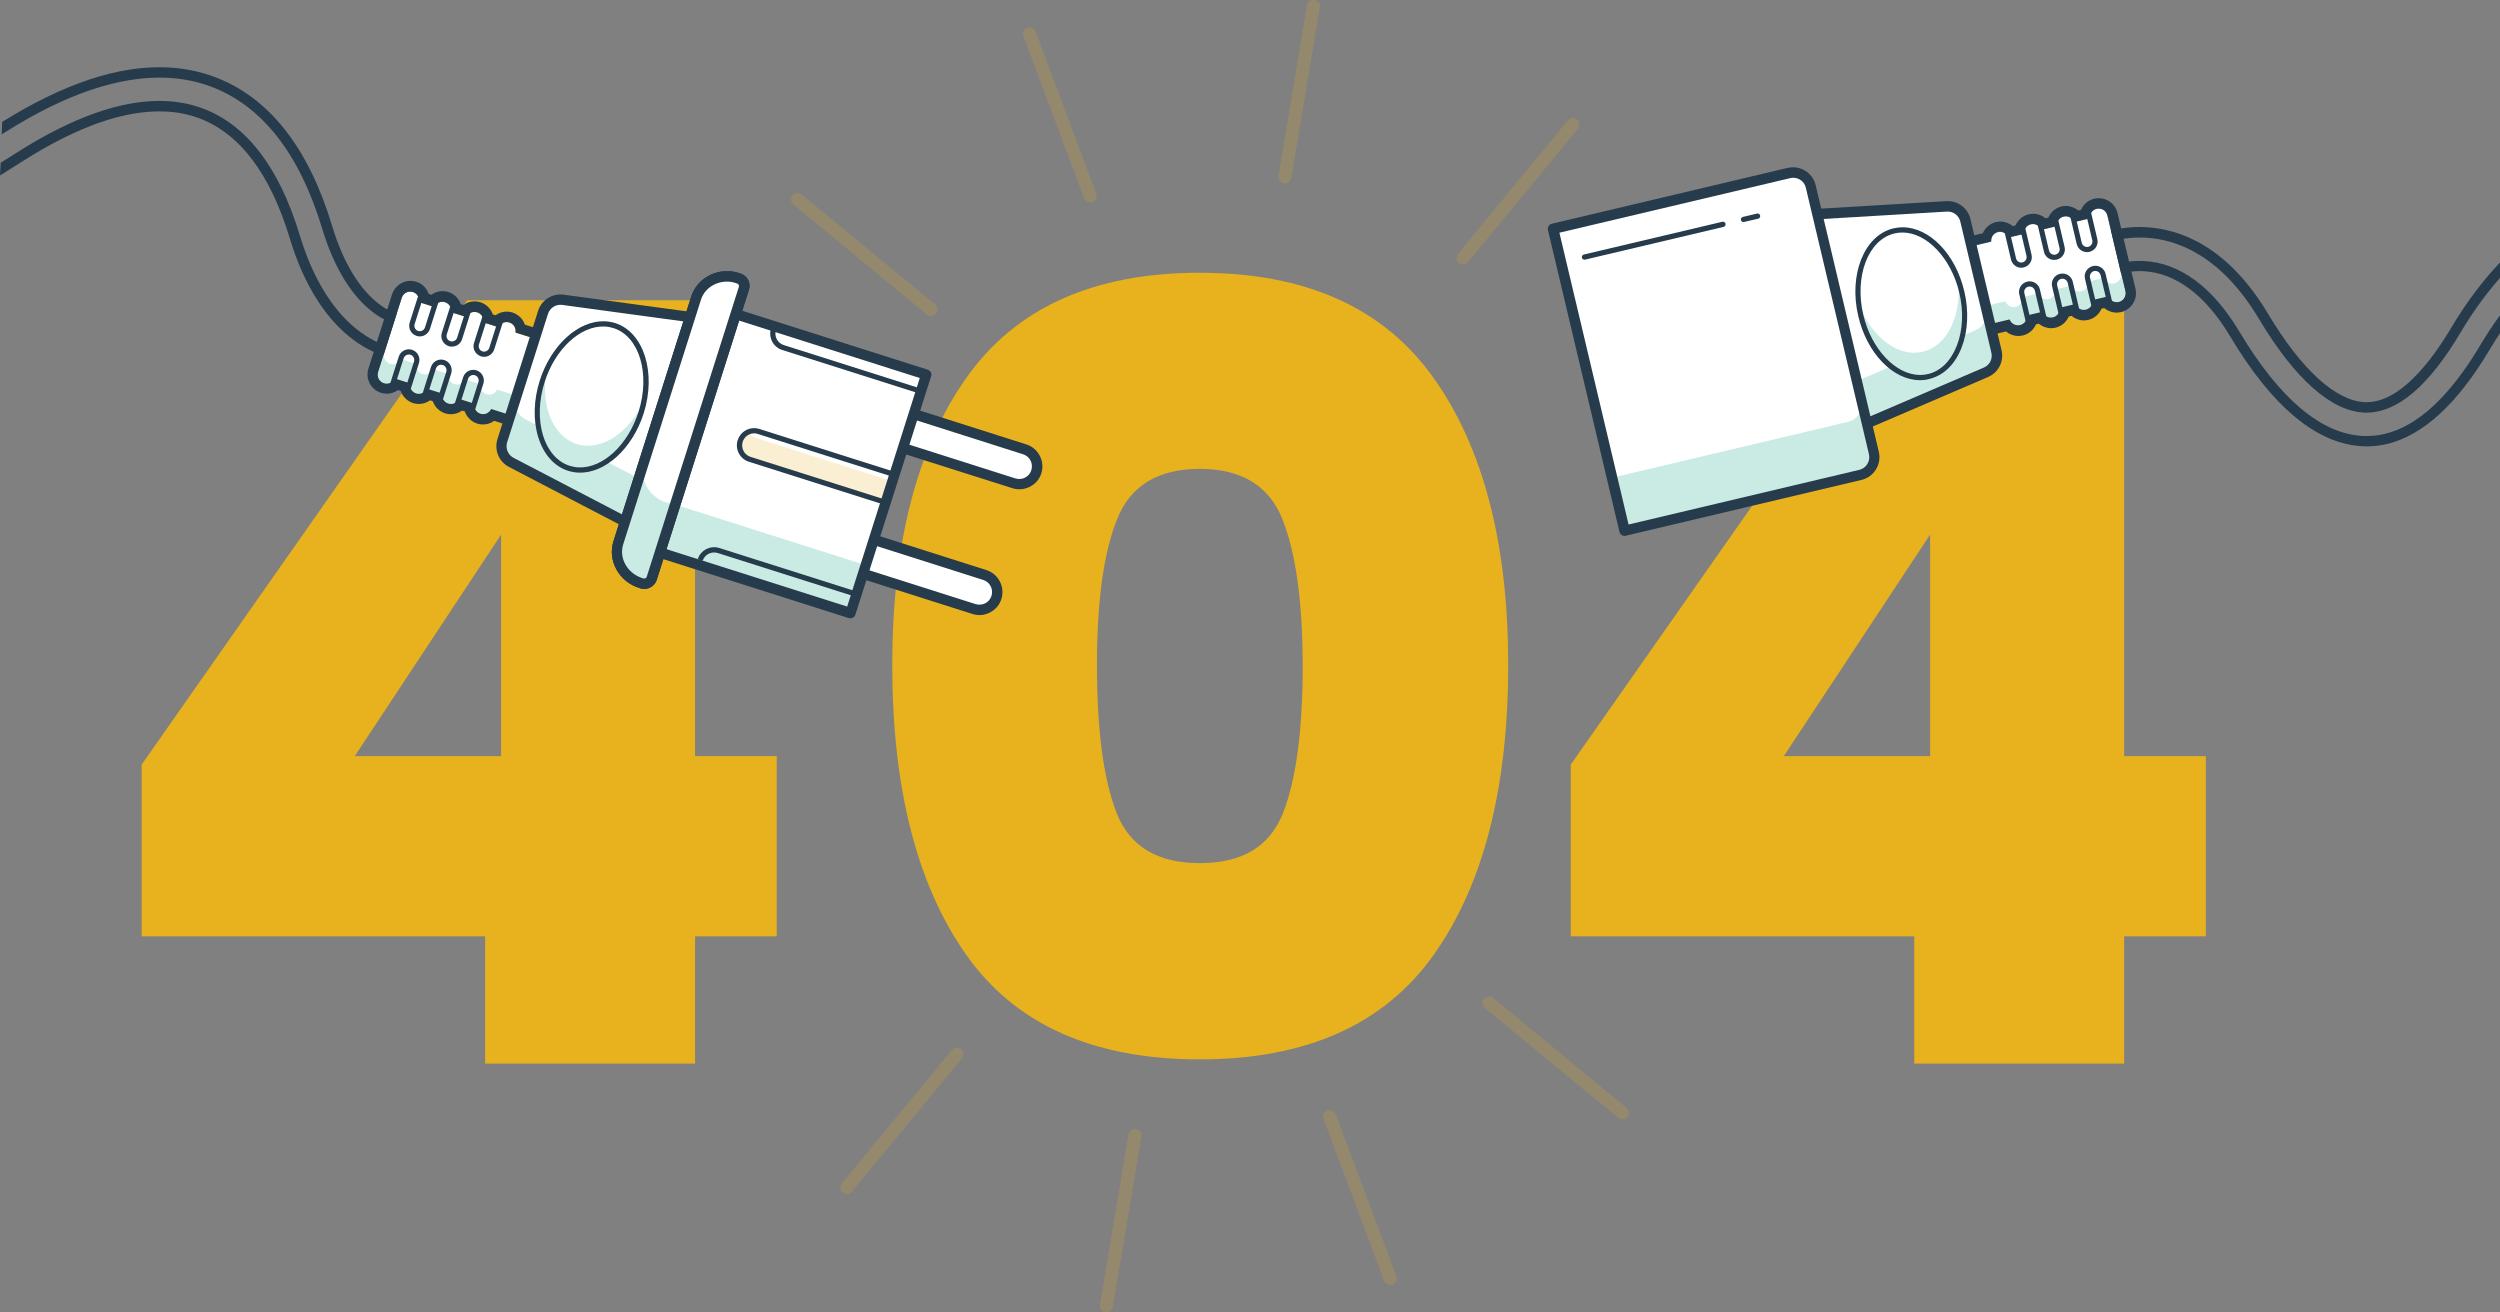 <?xml version="1.0" encoding="utf-8"?>
<!-- Generator: $$$/GeneralStr/196=Adobe Illustrator 27.6.0, SVG Export Plug-In . SVG Version: 6.00 Build 0)  -->
<svg version="1.1" id="ò_x2021__xF8FF__x5F_1" xmlns="http://www.w3.org/2000/svg" xmlns:xlink="http://www.w3.org/1999/xlink"
	 x="0px" y="0px" viewBox="0 0 2534.3 1330.3" style="enable-background:new 0 0 2534.3 1330.3;" xml:space="preserve">
<rect x="0" y="0" width="2534.3" height="1330.3" fill="#808080" stroke="none"/>
<style type="text/css">
	.st0{fill:#E7B21E;}
	.st1{fill:#263B4C;}
	.st2{fill:#FFFFFF;}
	.st3{fill:#CAEAE4;}
	.st4{opacity:0.2;fill:#E7B21E;}
</style>
<g>
	<g>
		<path class="st0" d="M143.6,949.2V775.1l329.9-470.7h231.1v462.1h82.8v182.7h-82.8v129H491.8v-129H143.6z M508,541.9L359.6,766.5
			H508V541.9z"/>
		<path class="st0" d="M979.7,382.9c50.1-70.9,129-106.4,236.4-106.4c107.5,0,186.5,35.5,237,106.4c50.5,70.9,75.8,168,75.8,291.2
			c0,124.7-25.1,222.5-75.2,293.4c-50.2,70.9-129.3,106.4-237.5,106.4c-108.2,0-187.2-35.5-237-106.4
			c-49.8-70.9-74.7-168.7-74.7-293.4C904.5,550.9,929.6,453.8,979.7,382.9z M1300,526.3c-13.6-34-41.6-51-83.8-51
			c-42.3,0-70.2,17-83.8,51c-13.6,34-20.4,83.3-20.4,147.8c0,65.9,6.6,115.9,19.9,149.9c13.2,34,41.4,51,84.4,51
			c43,0,71.1-17,84.4-51c13.3-34,19.9-84,19.9-149.9C1320.4,609.6,1313.6,560.4,1300,526.3z"/>
		<path class="st0" d="M1592.3,949.2V775.1l329.9-470.7h231.1v462.1h82.8v182.7h-82.8v129h-212.8v-129H1592.3z M1956.6,541.9
			l-148.3,224.6h148.3V541.9z"/>
	</g>
	<g>
		<path class="st1" d="M2534.3,319.6c-6.9,9.4-13.5,19.4-19.8,30c-30.9,52-63.5,82.4-97.2,90.3c-6,1.4-12,2.1-18.1,2.1
			c-0.9,0-1.9,0-2.8,0c-42.8-1.5-85.4-37.3-126.6-106.3c-26.7-44.6-60-69.2-96.3-71.1c-1.5-0.1-3-0.1-4.4-0.1
			c-2.8,0-5.7,0.1-8.5,0.4c-2.4,0.2-4.8,0.6-7.1,1l-5.5-23.1c3.4-0.6,6.9-1.1,10.3-1.5c3.6-0.3,7.2-0.5,10.7-0.5
			c1.9,0,3.8,0,5.7,0.1c31.1,1.6,76.4,17.2,115.4,82.6c36.3,60.8,73.4,93.6,107.1,94.8c0.6,0,1.2,0,1.9,0c31.2,0,63.1-27.2,95-80.9
			c12.4-20.8,25.8-39.4,40.2-55.7v-15.6c-17.8,18.7-34.3,40.8-49.3,65.9c-20.6,34.7-52.1,75.7-85.9,75.7c-0.5,0-1,0-1.5,0
			c-29.6-1.1-64.6-32.9-98.5-89.7c-41.4-69.3-90.3-86-123.9-87.7c-2.1-0.1-4.1-0.2-6.2-0.2c-3.9,0-7.9,0.2-11.8,0.6
			c-8.2,0.8-15.6,2.3-22,4.1l10.3,43.6c4.5-1.4,9.9-2.6,16-3.2c2.5-0.2,5-0.4,7.5-0.4c1.3,0,2.6,0,3.9,0.1
			c32.7,1.7,63.1,24.5,87.8,66c43.2,72.3,88.7,109.8,135.3,111.5c1.1,0,2.1,0.1,3.2,0.1c6.9,0,13.7-0.8,20.5-2.4
			c36.5-8.7,71.3-40.6,103.8-95.2c3.5-5.9,7.1-11.6,10.8-17.1V319.6z"/>
		<g>
			<g>
				<path class="st2" d="M2013.2,329.9l24.1-5.7c1.6,4.2,6.1,6.7,10.5,5.6c4.5-1.1,7.4-5.3,6.9-9.7l15.9-3.8c1.6,4.2,6,6.7,10.5,5.6
					c4.5-1.1,7.4-5.3,6.9-9.7l15.9-3.8c1.6,4.2,6,6.7,10.5,5.6c4.5-1.1,7.4-5.3,6.9-9.7l15.9-3.8c1.6,4.2,6.1,6.7,10.5,5.6
					c4.9-1.2,7.9-6,6.7-10.9l-18.2-76.8c-1.2-4.9-6-7.9-10.9-6.7c-4.5,1.1-7.3,5.3-6.9,9.7l-15.9,3.8c-1.6-4.2-6.1-6.7-10.5-5.6
					c-4.5,1.1-7.4,5.3-6.9,9.7l-15.9,3.8c-1.6-4.2-6-6.7-10.5-5.6c-4.5,1.1-7.4,5.3-6.9,9.7l-15.9,3.8c-1.6-4.2-6.1-6.7-10.5-5.6
					c-4.5,1.1-7.4,5.3-6.9,9.7l-24.1,5.7L2013.2,329.9z"/>
			</g>
		</g>
		<g>
			<g>
				<path class="st3" d="M2143.3,287.3c-4.5,1.1-8.9-1.4-10.5-5.6l-15.9,3.8c0.5,4.5-2.4,8.7-6.9,9.7c-4.5,1.1-8.9-1.4-10.5-5.6
					l-15.9,3.8c0.5,4.5-2.4,8.7-6.9,9.7c-4.5,1.1-8.9-1.4-10.5-5.6l-15.9,3.8c0.5,4.5-2.4,8.7-6.9,9.7c-4.5,1.1-8.9-1.4-10.5-5.6
					l-24.1,5.7l4.5,18.9l24.1-5.7c1.6,4.2,6.1,6.7,10.5,5.6c4.5-1.1,7.4-5.3,6.9-9.7l15.9-3.8c1.6,4.2,6,6.7,10.5,5.6
					c4.5-1.1,7.4-5.3,6.9-9.7l15.9-3.8c1.6,4.2,6,6.7,10.5,5.6c4.5-1.1,7.4-5.3,6.9-9.7l15.9-3.8c1.6,4.2,6.1,6.7,10.5,5.6
					c4.9-1.2,7.9-6,6.7-10.9l-4.5-18.9C2151.2,281.2,2148.2,286.1,2143.3,287.3z"/>
			</g>
		</g>
		<path class="st1" d="M2164.8,292.8l-18.2-76.8c-2.1-8.9-10-15.1-19.1-15.1l0,0c-1.5,0-3,0.2-4.5,0.5c-6.2,1.5-11,5.8-13.4,11.3
			l-2.8,0.7c-3.5-2.9-7.9-4.6-12.5-4.6c-1.5,0-3,0.2-4.5,0.5c-6.2,1.5-11,5.8-13.4,11.3l-2.8,0.7c-3.5-2.9-7.9-4.6-12.5-4.6
			c-1.5,0-3,0.2-4.5,0.5c-6.2,1.5-11,5.8-13.4,11.3l-2.8,0.7c-3.5-2.9-7.9-4.6-12.5-4.6c-1.5,0-3,0.2-4.5,0.5
			c-6.2,1.5-11,5.8-13.4,11.3l-17.6,4.2c-2.7,0.6-5.1,2.3-6.5,4.7c-1.5,2.4-1.9,5.2-1.3,8l18.7,79.1c0.6,2.7,2.3,5.1,4.7,6.5
			c1.7,1,3.6,1.6,5.5,1.6c0.8,0,1.6-0.1,2.4-0.3l17.6-4.2c3.5,2.9,7.9,4.6,12.5,4.6c1.5,0,3-0.2,4.5-0.5c6.2-1.5,11-5.8,13.4-11.3
			l2.8-0.7c3.5,2.9,7.9,4.6,12.5,4.6c1.5,0,3-0.2,4.5-0.5c6.2-1.5,11-5.8,13.4-11.3l2.8-0.7c3.5,2.9,7.9,4.6,12.5,4.6
			c1.5,0,3-0.2,4.5-0.5c6.2-1.5,11-5.8,13.4-11.3l2.8-0.7c3.5,2.9,7.9,4.6,12.5,4.6c1.5,0,3-0.2,4.5-0.5c5.1-1.2,9.4-4.3,12.2-8.8
			C2165.1,303.1,2166,297.9,2164.8,292.8z M2147.8,306.1c-0.7,0.2-1.4,0.2-2.1,0.2c-3.7,0-7.1-2.3-8.5-5.9l-15.9,3.8
			c0.5,4.5-2.4,8.7-6.9,9.7c-0.7,0.2-1.4,0.2-2.1,0.2c-3.7,0-7.1-2.3-8.5-5.9l-15.9,3.8c0.4,4.5-2.4,8.7-6.9,9.7
			c-0.7,0.2-1.4,0.2-2.1,0.2c-3.7,0-7.1-2.3-8.4-5.9l-15.9,3.8c0.5,4.5-2.4,8.7-6.9,9.7c-0.7,0.2-1.4,0.2-2.1,0.2
			c-3.7,0-7.1-2.3-8.4-5.9l-24.1,5.7l-18.7-79.1l24.1-5.7c-0.4-4.5,2.4-8.7,6.9-9.7c0.7-0.2,1.4-0.2,2.1-0.2c3.7,0,7.1,2.3,8.5,5.9
			l15.9-3.8c-0.4-4.5,2.4-8.7,6.9-9.7c0.7-0.2,1.4-0.2,2.1-0.2c3.7,0,7.1,2.3,8.4,5.9l15.9-3.8c-0.5-4.5,2.4-8.7,6.9-9.7
			c0.7-0.2,1.4-0.2,2.1-0.2c3.7,0,7.1,2.3,8.5,5.9l15.9-3.8c-0.4-4.5,2.4-8.7,6.9-9.7c0.7-0.2,1.4-0.2,2.1-0.2c4.1,0,7.8,2.8,8.8,7
			l18.2,76.8C2155.7,300.1,2152.7,305,2147.8,306.1z"/>
		<path class="st1" d="M2115.7,255.6c-4.9,0-9.3-3.3-10.5-8.3l-7.5-31.8l5.1-1.2l7.5,31.8c0.7,2.9,3.6,4.8,6.6,4.1
			c1.4-0.3,2.6-1.2,3.4-2.5c0.8-1.2,1-2.7,0.7-4.1l-7.5-31.8l5.1-1.2l7.5,31.8c0.7,2.8,0.2,5.7-1.3,8.1c-1.5,2.4-3.9,4.1-6.7,4.8
			C2117.4,255.5,2116.5,255.6,2115.7,255.6z"/>
		<path class="st1" d="M2082.4,263.5c-4.9,0-9.3-3.3-10.4-8.3l-7.5-31.8l5.1-1.2l7.5,31.8c0.7,2.9,3.7,4.8,6.6,4.1
			c1.4-0.3,2.6-1.2,3.4-2.5c0.8-1.2,1-2.7,0.7-4.1l-7.5-31.8l5.1-1.2l7.5,31.8c0.7,2.8,0.2,5.7-1.3,8.1c-1.5,2.4-3.9,4.1-6.7,4.8
			C2084,263.4,2083.2,263.5,2082.4,263.5z"/>
		<path class="st1" d="M2049,271.4c-2,0-3.9-0.5-5.6-1.6c-2.4-1.5-4.1-3.9-4.8-6.7l-7.5-31.8l5.1-1.2l7.5,31.8
			c0.3,1.4,1.2,2.6,2.4,3.4c1.2,0.8,2.7,1,4.1,0.7c1.4-0.3,2.6-1.2,3.4-2.5c0.8-1.2,1-2.7,0.7-4.1l-7.5-31.8l5.1-1.2l7.5,31.8
			c0.7,2.8,0.2,5.7-1.3,8.1c-1.5,2.4-3.9,4.1-6.7,4.8C2050.7,271.3,2049.9,271.4,2049,271.4z"/>
		<path class="st1" d="M2054.5,330.2l-7.5-31.8c-0.7-2.8-0.2-5.7,1.3-8.1c1.5-2.4,3.9-4.1,6.7-4.8c5.8-1.4,11.6,2.2,12.9,8l7.5,31.8
			l-5.1,1.2l-7.5-31.8c-0.7-2.9-3.7-4.8-6.6-4.1c-1.4,0.3-2.6,1.2-3.4,2.4c-0.8,1.2-1,2.7-0.7,4.1l7.5,31.8L2054.5,330.2z"/>
		<path class="st1" d="M2087.8,322.3l-7.5-31.8c-0.7-2.8-0.2-5.7,1.3-8.1c1.5-2.4,3.9-4.2,6.7-4.8c5.8-1.4,11.6,2.2,12.9,8l7.5,31.8
			l-5.1,1.2l-7.5-31.8c-0.7-2.9-3.6-4.8-6.6-4.1c-1.4,0.3-2.6,1.2-3.4,2.5c-0.8,1.2-1,2.7-0.7,4.1l7.5,31.8L2087.8,322.3z"/>
		<path class="st1" d="M2121.1,314.4l-7.5-31.8c-0.7-2.8-0.2-5.7,1.3-8.1c1.5-2.4,3.9-4.1,6.7-4.8c5.8-1.4,11.6,2.2,12.9,8l7.5,31.8
			l-5.1,1.2l-7.5-31.8c-0.7-2.9-3.6-4.8-6.6-4.1c-1.4,0.3-2.6,1.2-3.4,2.5c-0.8,1.2-1,2.7-0.7,4.1l7.5,31.8L2121.1,314.4z"/>
		<path class="st2" d="M1891.4,429.7l121.8-52.3c8.2-3.5,12.7-12.5,10.7-21.2l-31.5-132.9c-2.1-8.7-10.1-14.7-19-14.1l-132.3,7.9
			L1891.4,429.7z"/>
		<path class="st3" d="M2003,334.5l-121.8,52.3l10.1,42.9l121.8-52.3c8.2-3.5,12.7-12.5,10.7-21.2l-10.2-42.9
			C2015.7,322.1,2011.2,331,2003,334.5z"/>
		<path class="st1" d="M1891.4,435c-0.8,0-1.6-0.2-2.4-0.6c-1.4-0.7-2.4-2-2.8-3.5l-50.3-212.6c-0.4-1.5,0-3.1,0.9-4.4
			c0.9-1.2,2.4-2,3.9-2.1l132.3-7.9c11.6-0.7,21.8,7,24.5,18.2l31.5,132.9c2.7,11.2-3.1,22.7-13.7,27.2l-121.8,52.3
			C1892.8,434.8,1892.1,435,1891.4,435z M1847.6,222l47.5,200.4l116-49.8c5.9-2.5,9.1-8.9,7.6-15.1l-31.5-132.9
			c-1.5-6.2-7.1-10.5-13.6-10.1L1847.6,222z"/>
		<path class="st2" d="M1813.5,175.4l-239,56.6l72.5,306l239-56.6c9.9-2.3,16-12.3,13.7-22.2l-64-270.2
			C1833.3,179.2,1823.4,173,1813.5,175.4z"/>
		<path class="st3" d="M1873.2,427.7l-239,56.6l12.7,53.7l239-56.6c9.9-2.3,16-12.3,13.7-22.2l-12.7-53.7
			C1889.2,415.4,1883.1,425.4,1873.2,427.7z"/>
		<path class="st1" d="M1646.9,543.3c-1,0-1.9-0.3-2.8-0.8c-1.2-0.7-2-1.9-2.4-3.3l-72.5-306c-0.3-1.4-0.1-2.8,0.6-4
			c0.7-1.2,1.9-2,3.3-2.4l239-56.6c1.8-0.4,3.6-0.6,5.5-0.6c11,0,20.5,7.5,23,18.2l64,270.2c3,12.7-4.9,25.5-17.6,28.5l-239,56.6
			C1647.7,543.3,1647.3,543.3,1646.9,543.3z M1580.8,235.9l70.1,295.8l233.9-55.4c7.1-1.7,11.4-8.8,9.8-15.8l-64-270.2
			c-1.4-6-6.7-10.1-12.8-10.1c-1,0-2,0.1-3.1,0.4L1580.8,235.9z"/>
		<path class="st3" d="M1949,356.6c-25.3,6-52.6-15.5-64.9-49.3c0.5,4.2,1.2,8.5,2.2,12.8c9.7,40.8,40.4,68.4,68.7,61.7
			c28.3-6.7,43.4-45.2,33.7-86c-1-4.3-2.3-8.4-3.7-12.4C1989,319.2,1974.3,350.7,1949,356.6z"/>
		<path class="st1" d="M1946.4,385.4c-27.4,0-53.8-27.2-62.6-64.8c-10-42.1,6-82.1,35.6-89.1c3-0.7,6.1-1.1,9.2-1.1
			c27.4,0,53.8,27.2,62.6,64.7c4.8,20.2,3.8,40.6-2.7,57.3c-6.7,17.1-18.4,28.4-32.9,31.8C1952.6,385.1,1949.5,385.4,1946.4,385.4z
			 M1928.6,235.7c-2.7,0-5.4,0.3-8,0.9c-26.8,6.3-41,43.5-31.7,82.8c8.2,34.6,32.9,60.7,57.5,60.7c2.7,0,5.4-0.3,8-0.9
			c12.8-3,23.2-13.2,29.2-28.6c6.2-15.7,7.1-35,2.5-54.2C1977.9,261.8,1953.2,235.7,1928.6,235.7z"/>
		<path class="st1" d="M1606.2,263.2c-1.2,0-2.3-0.8-2.6-2c-0.3-1.4,0.5-2.8,2-3.2l140.4-33.2c1.4-0.3,2.8,0.5,3.2,2
			c0.3,1.4-0.5,2.8-2,3.2l-140.4,33.2C1606.6,263.2,1606.4,263.2,1606.2,263.2z"/>
		<path class="st1" d="M1767.4,225.1c-1.2,0-2.3-0.8-2.6-2c-0.3-1.4,0.5-2.8,2-3.2l14.3-3.4c1.4-0.3,2.8,0.5,3.2,2
			c0.3,1.4-0.5,2.8-2,3.2L1768,225C1767.8,225,1767.6,225.1,1767.4,225.1z"/>
	</g>
	<g>
		<path class="st4" d="M1121.2,1330.3c-0.2,0-0.4,0-0.7-0.1c-3.6-0.6-6-4-5.4-7.6l28.9-172.7c0.6-3.6,4-6.1,7.6-5.4
			c3.6,0.6,6,4,5.4,7.6l-28.9,172.7C1127.6,1328.2,1124.5,1330.5,1121.2,1330.3z"/>
		<path class="st4" d="M1408.9,1302.5c-2.5-0.2-4.8-1.8-5.8-4.3l-61.4-164c-1.3-3.4,0.5-7.2,3.9-8.5c3.4-1.3,7.2,0.5,8.5,3.9
			l61.4,164c1.3,3.4-0.5,7.2-3.9,8.5C1410.7,1302.5,1409.8,1302.6,1408.9,1302.5z"/>
		<path class="st4" d="M1644.1,1134.6c-1.3-0.1-2.7-0.6-3.8-1.5l-135.1-111.3c-2.8-2.3-3.2-6.5-0.9-9.3c2.3-2.8,6.5-3.2,9.3-0.9
			l135.1,111.3c2.8,2.3,3.2,6.5,0.9,9.3C1648.3,1134,1646.2,1134.8,1644.1,1134.6z"/>
		<path class="st4" d="M858.1,1210.5c-1.3-0.1-2.7-0.6-3.8-1.5c-2.8-2.3-3.2-6.5-0.9-9.3l111.3-135.1c2.3-2.8,6.5-3.2,9.3-0.9
			c2.8,2.3,3.2,6.5,0.9,9.3l-111.3,135.1C862.3,1209.8,860.2,1210.6,858.1,1210.5z"/>
		<path class="st4" d="M1302.2,185.9c-0.2,0-0.4,0-0.7-0.1c-3.6-0.6-6-4-5.4-7.6l28.8-172.7c0.6-3.6,4-6.1,7.6-5.4
			c3.6,0.6,6,4,5.4,7.6l-28.9,172.7C1308.6,183.8,1305.5,186.1,1302.2,185.9z"/>
		<path class="st4" d="M1104.7,205c-2.5-0.2-4.8-1.8-5.8-4.3l-61.4-164c-1.3-3.4,0.5-7.2,3.9-8.5c3.4-1.3,7.2,0.5,8.5,3.9l61.3,164
			c1.3,3.4-0.5,7.2-3.9,8.5C1106.5,204.9,1105.6,205,1104.7,205z"/>
		<path class="st4" d="M943.2,320.2c-1.3-0.1-2.7-0.6-3.8-1.5L804.3,207.4c-2.8-2.3-3.2-6.5-0.9-9.3c2.3-2.8,6.5-3.2,9.3-0.9
			l135.1,111.3c2.8,2.3,3.2,6.5,0.9,9.3C947.3,319.6,945.2,320.4,943.2,320.2z"/>
		<path class="st4" d="M1482.7,268.1c-1.3-0.1-2.7-0.6-3.8-1.5c-2.8-2.3-3.2-6.5-0.9-9.3l111.3-135.1c2.3-2.8,6.5-3.2,9.3-0.9
			c2.8,2.3,3.2,6.5,0.9,9.3l-111.3,135.1C1486.9,267.5,1484.8,268.3,1482.7,268.1z"/>
	</g>
	<g>
		<path class="st1" d="M385.6,309.2c-20.8-15.1-37.7-42.9-49-80.4c-24-79.6-64.2-130.5-119.6-151c-15.2-5.6-31.4-8.8-48.3-9.5
			c-48.8-2-104.5,16.6-166.5,55.3l-0.5,12.7c1.1-0.7,2.2-1.4,3.3-2.1c61-38.7,116-57.3,163.3-55.4c15.8,0.6,31,3.6,45.1,8.8
			c52.1,19.4,90.2,67.9,113.2,144.2c12,39.7,30.3,69.4,52.9,85.8c4.4,3.2,8.6,5.6,12.3,7.4l-7.2,22.8c-6.4-2.8-12.8-6.5-19-11
			c-26.9-19.5-48.2-53.5-61.7-98.2c-20.8-68.8-53.9-112.2-98.7-128.8c-11.8-4.4-24.6-6.8-38-7.4c-42.2-1.7-92.5,15.7-149.4,51.8
			c-5.8,3.7-11.5,7.3-17.1,10.8L0,177.9c7.5-4.7,15.3-9.6,23.3-14.7c55.2-35,103.3-51.8,143.4-50.2c12.4,0.5,24,2.7,34.8,6.7
			c41.5,15.4,72.5,56.5,92.3,122c14.1,46.9,36.8,82.8,65.6,103.6c12.3,9,23.6,13.7,31.9,16.1l13.6-42.7
			C400.7,317.8,393.8,315.2,385.6,309.2z"/>
		<path class="st2" d="M1038.8,455.4l-168.2-53.5l-11,34.5l168.2,53.5c9.5,3,19.7-2.2,22.8-11.8
			C1053.6,468.6,1048.3,458.4,1038.8,455.4z"/>
		<path class="st2" d="M998.3,582.8l-168.2-53.5l-11,34.5l168.2,53.5c9.5,3,19.7-2.2,22.8-11.8C1013.1,596,1007.9,585.8,998.3,582.8
			z"/>
		<path class="st1" d="M1032.4,496c-2-0.1-4.1-0.4-6.1-1.1L858,441.5l3.2-10l168.2,53.5c6.8,2.1,14-1.6,16.1-8.4
			c2.1-6.8-1.6-14-8.4-16.1L869,407l3.2-10l168.2,53.5c12.3,3.9,19.1,17.1,15.2,29.4C1052.4,490,1042.6,496.4,1032.4,496z"/>
		<path class="st1" d="M991.9,623.5c-2-0.1-4.1-0.4-6.1-1.1l-168.2-53.5l3.2-10l168.2,53.5c6.8,2.1,14-1.6,16.1-8.4
			c2.1-6.8-1.6-14-8.4-16.1l-168.2-53.5l3.2-10l168.2,53.5c12.3,3.9,19.1,17.1,15.2,29.4C1011.9,617.4,1002.2,623.9,991.9,623.5z"/>
		
			<rect x="676.7" y="368" transform="matrix(0.303 -0.953 0.953 0.303 112.474 1093.32)" class="st2" width="253.7" height="203.7"/>
		<path class="st4" d="M758.7,437.8c-3.8,1.6-7,4.9-8.4,9.2c-2.5,7.8,1.8,16.1,9.6,18.6l137.6,43.7l6.8-21.5l-137.6-43.7
			C763.3,443,760.5,440.7,758.7,437.8z"/>
		
			<rect x="747.3" y="464.5" transform="matrix(0.303 -0.953 0.953 0.303 -0.932 1131.4)" class="st3" width="51.1" height="203.7"/>
		<g>
			<g>
				<path class="st2" d="M546.1,344.7l-23.6-7.5c0.8-4.4-1.8-8.8-6.2-10.2c-4.4-1.4-9,0.7-10.9,4.8l-15.5-4.9
					c0.8-4.4-1.8-8.8-6.1-10.2c-4.4-1.4-9,0.7-10.9,4.8l-15.5-4.9c0.8-4.4-1.8-8.8-6.2-10.2c-4.4-1.4-9,0.7-10.9,4.8l-15.5-4.9
					c0.8-4.4-1.8-8.8-6.1-10.2c-4.8-1.5-9.9,1.1-11.4,5.9l-23.9,75.2c-1.5,4.8,1.1,9.9,5.9,11.4c4.4,1.4,9-0.7,10.9-4.8l15.5,4.9
					c-0.8,4.4,1.8,8.8,6.1,10.2c4.4,1.4,9-0.7,10.9-4.8l15.5,4.9c-0.8,4.4,1.8,8.8,6.2,10.2c4.4,1.4,9-0.7,10.9-4.8l15.5,4.9
					c-0.8,4.4,1.8,8.8,6.2,10.2c4.4,1.4,9-0.7,10.9-4.8l23.6,7.5L546.1,344.7z"/>
			</g>
		</g>
		<g>
			<g>
				<path class="st3" d="M493.2,399.7c-4.4-1.4-6.9-5.8-6.2-10.2l-15.5-4.9c-1.9,4.1-6.5,6.2-10.9,4.8c-4.4-1.4-6.9-5.8-6.2-10.2
					l-15.5-4.9c-1.9,4.1-6.5,6.2-10.9,4.8c-4.4-1.4-6.9-5.8-6.2-10.2l-15.5-4.9c-1.9,4.1-6.5,6.2-10.9,4.8
					c-4.8-1.5-7.4-6.6-5.9-11.4l-6.3,19.7c-1.5,4.8,1.1,9.9,5.9,11.4c4.4,1.4,9-0.7,10.9-4.8l15.5,4.9c-0.8,4.4,1.8,8.8,6.1,10.2
					c4.4,1.4,9-0.7,10.9-4.8l15.5,4.9c-0.8,4.4,1.8,8.8,6.2,10.2c4.4,1.4,9-0.7,10.9-4.8l15.5,4.9c-0.8,4.4,1.8,8.8,6.2,10.2
					c4.4,1.4,9-0.7,10.9-4.8l23.6,7.5l6.3-19.7l-23.6-7.5C502.2,398.9,497.6,401.1,493.2,399.7z"/>
			</g>
		</g>
		<path class="st1" d="M555.5,339.8c-1.3-2.5-3.5-4.3-6.2-5.2l-17.2-5.5c-2-5.7-6.5-10.3-12.5-12.3c-1.7-0.5-3.4-0.8-5.1-0.9
			c-4.5-0.2-8.7,1.2-12.2,3.7l-2.7-0.9c-2-5.7-6.5-10.3-12.5-12.3c-1.7-0.5-3.4-0.8-5.1-0.9c-4.5-0.2-8.7,1.2-12.2,3.7l-2.7-0.9
			c-2-5.7-6.5-10.3-12.5-12.3c-1.7-0.5-3.4-0.8-5.1-0.9c-4.5-0.2-8.7,1.2-12.2,3.7l-2.7-0.9c-2-5.7-6.5-10.3-12.5-12.3
			c-1.7-0.5-3.4-0.8-5.2-0.9c-8.8-0.4-16.8,5.3-19.5,13.7l-23.9,75.2c-3.3,10.3,2.4,21.3,12.7,24.6c1.7,0.5,3.4,0.8,5.1,0.9
			c4.5,0.2,8.7-1.2,12.2-3.7l2.7,0.9c2,5.7,6.5,10.3,12.5,12.3c1.7,0.5,3.4,0.8,5.1,0.9c4.5,0.2,8.7-1.2,12.2-3.7l2.7,0.9
			c2,5.7,6.5,10.3,12.5,12.3c1.7,0.5,3.4,0.8,5.1,0.9c4.5,0.2,8.7-1.2,12.2-3.7l2.7,0.9c2,5.7,6.5,10.3,12.5,12.3
			c1.7,0.5,3.4,0.8,5.1,0.9c4.5,0.2,8.7-1.2,12.2-3.7l17.2,5.5c0.9,0.3,1.9,0.5,2.8,0.5c4.6,0.2,9-2.7,10.4-7.3l24.6-77.4
			C557,345.2,556.7,342.3,555.5,339.8z M521.5,422.1l-23.6-7.5c-1.6,3.3-5,5.4-8.5,5.2c-0.8,0-1.6-0.2-2.4-0.4
			c-4.4-1.4-6.9-5.8-6.2-10.2l-15.5-4.9c-1.6,3.3-5,5.4-8.5,5.2c-0.8,0-1.6-0.2-2.4-0.4c-4.4-1.4-6.9-5.8-6.2-10.2l-15.5-4.9
			c-1.6,3.3-5,5.4-8.5,5.2c-0.8,0-1.6-0.2-2.4-0.4c-4.4-1.4-6.9-5.8-6.1-10.2l-15.5-4.9c-1.6,3.3-5,5.4-8.6,5.2
			c-0.8,0-1.6-0.2-2.4-0.4c-4.8-1.5-7.4-6.6-5.9-11.4l23.9-75.2c1.3-4,5-6.5,9-6.3c0.8,0,1.6,0.2,2.4,0.4c4.4,1.4,6.9,5.8,6.1,10.2
			l15.5,4.9c1.6-3.3,5-5.4,8.6-5.2c0.8,0,1.6,0.2,2.4,0.4c4.4,1.4,6.9,5.8,6.2,10.2l15.5,4.9c1.6-3.3,5-5.4,8.5-5.2
			c0.8,0,1.6,0.2,2.4,0.4c4.4,1.4,6.9,5.8,6.1,10.2l15.5,4.9c1.6-3.3,5-5.4,8.6-5.2c0.8,0,1.6,0.2,2.4,0.4c4.4,1.4,6.9,5.8,6.2,10.2
			l23.6,7.5L521.5,422.1z"/>
		<path class="st1" d="M414.8,399.2l-5-1.6l9.9-31.1c0.4-1.4,0.3-2.9-0.4-4.2c-0.7-1.3-1.8-2.3-3.2-2.7c-1.4-0.4-2.9-0.3-4.2,0.4
			s-2.3,1.8-2.7,3.2l-9.9,31.1l-5-1.6l9.9-31.1c0.9-2.7,2.7-5,5.3-6.3c2.5-1.3,5.5-1.6,8.2-0.7c2.7,0.9,5,2.7,6.3,5.3
			c1.3,2.6,1.6,5.5,0.7,8.2L414.8,399.2z"/>
		<path class="st1" d="M447.5,409.6l-5-1.6l9.9-31.1c0.9-2.9-0.7-6-3.6-6.9c-2.9-0.9-6,0.7-6.9,3.6l-9.9,31.1l-5-1.6l9.9-31.1
			c0.9-2.7,2.8-5,5.3-6.3c2.6-1.3,5.5-1.6,8.2-0.7c5.6,1.8,8.8,7.8,7,13.5L447.5,409.6z"/>
		<path class="st1" d="M480.1,420l-5-1.6l9.9-31.1c0.9-2.9-0.7-6-3.6-6.9c-2.9-0.9-6,0.7-6.9,3.6l-9.9,31.1l-5-1.6l9.9-31.1
			c1.8-5.6,7.8-8.8,13.5-7c5.6,1.8,8.8,7.8,7,13.5L480.1,420z"/>
		<path class="st1" d="M490.3,361.7c-1,0-1.9-0.2-2.8-0.5c-2.7-0.9-5-2.8-6.3-5.3c-1.3-2.5-1.6-5.5-0.7-8.2l9.9-31.1l5,1.6
			l-9.9,31.1c-0.4,1.4-0.3,2.9,0.4,4.2c0.7,1.3,1.8,2.3,3.2,2.7c1.4,0.4,2.9,0.3,4.2-0.4c1.3-0.7,2.3-1.8,2.7-3.2l9.9-31.1l5,1.6
			l-9.9,31.1c-0.9,2.7-2.7,5-5.3,6.3C494,361.4,492.2,361.8,490.3,361.7z"/>
		<path class="st1" d="M457.7,351.4c-1,0-1.9-0.2-2.8-0.5c-5.6-1.8-8.8-7.8-7-13.5l9.9-31.1l5,1.6l-9.9,31.1c-0.9,2.9,0.7,6,3.6,6.9
			c1.4,0.4,2.9,0.3,4.2-0.4c1.3-0.7,2.3-1.8,2.7-3.2l9.9-31.1l5,1.6l-9.9,31.1c-0.9,2.7-2.7,5-5.3,6.3
			C461.4,351,459.5,351.4,457.7,351.4z"/>
		<path class="st1" d="M425.1,341c-1,0-1.9-0.2-2.8-0.5c-2.7-0.9-5-2.7-6.3-5.3c-1.3-2.5-1.6-5.5-0.7-8.2l9.9-31.1l5,1.6l-9.9,31.1
			c-0.4,1.4-0.3,2.9,0.4,4.2c0.7,1.3,1.8,2.3,3.2,2.7c1.4,0.4,2.9,0.3,4.2-0.4c1.3-0.7,2.3-1.8,2.7-3.2l9.9-31.1l5,1.6l-9.9,31.1
			c-0.9,2.7-2.8,5-5.3,6.3C428.7,340.7,426.9,341.1,425.1,341z"/>
		<path class="st2" d="M701.9,321.7l-131.3-17.8c-8.9-1.2-17.3,4.1-20,12.7l-41.4,130.2c-2.7,8.5,1.1,17.8,9,21.9L635.8,530
			L701.9,321.7z"/>
		<path class="st3" d="M523.2,402.9l-14,43.9c-2.7,8.5,1.1,17.8,9,21.9L635.8,530l13.9-43.9l-117.5-61.3
			C524.3,420.7,520.4,411.4,523.2,402.9z"/>
		<path class="st1" d="M635.6,535.2c-0.8,0-1.5-0.2-2.2-0.6l-117.5-61.3c-10.2-5.3-15.1-17.2-11.6-28.2L545.5,315
			c3.5-10.9,14.3-17.8,25.8-16.3l131.3,17.8c1.5,0.2,2.9,1.1,3.7,2.4c0.8,1.3,1,2.9,0.6,4.4l-66.2,208.2c-0.5,1.5-1.6,2.7-3,3.3
			C637.1,535.1,636.3,535.3,635.6,535.2z M568.6,309c-5.9-0.2-11.3,3.5-13.1,9.2l-41.4,130.2c-1.9,6.1,0.8,12.7,6.5,15.7l112,58.4
			L695,326.1l-125.1-17C569.5,309.1,569.1,309.1,568.6,309z"/>
		<path class="st1" d="M899.4,512.6l-140.2-44.5c-9.2-2.9-14.3-12.7-11.4-21.9c2.4-7.5,9.5-12.5,17.3-12.2c1.6,0.1,3.1,0.3,4.6,0.8
			l140.2,44.5L899.4,512.6z M765,439.3c-5.5-0.2-10.4,3.3-12.1,8.5c-2,6.4,1.5,13.3,7.9,15.3L895.9,506l7.4-23.2l-135.1-42.9
			C767.1,439.5,766.1,439.3,765,439.3z"/>
		<path class="st1" d="M930.6,398.5L793,354.8c-9.2-2.9-14.3-12.7-11.4-21.9l5,1.6c-2,6.4,1.5,13.3,7.9,15.3l137.6,43.7L930.6,398.5
			z"/>
		<path class="st1" d="M865.2,604.3l-137.6-43.7c-6.4-2-13.3,1.5-15.3,7.9l-5-1.6c2.9-9.2,12.8-14.3,21.9-11.4l137.6,43.7
			L865.2,604.3z"/>
		<path class="st1" d="M861.9,626.8c-0.5,0-0.9-0.1-1.4-0.2l-194.1-61.7c-1.3-0.4-2.4-1.4-3.1-2.6c-0.6-1.2-0.8-2.7-0.3-4
			l76.8-241.8c0.9-2.8,3.8-4.3,6.6-3.4l194.1,61.7c1.3,0.4,2.4,1.4,3.1,2.6c0.6,1.2,0.8,2.7,0.3,4l-76.8,241.8
			C866.4,625.4,864.2,626.9,861.9,626.8z M674.7,556.4l184.1,58.5l73.6-231.7l-184.1-58.5L674.7,556.4z"/>
		<path class="st3" d="M584.6,450.1c-24.8-7.9-37.1-40.3-30.3-75.7c-1.7,3.9-3.3,7.9-4.7,12.1c-12.7,39.9-0.5,79.5,27.1,88.3
			c27.7,8.8,60.4-16.5,73.1-56.4c1.3-4.2,2.4-8.4,3.2-12.5C638.2,438.6,609.4,458,584.6,450.1z"/>
		<path class="st1" d="M586.5,479.1c-3.6-0.1-7.1-0.8-10.5-1.8c-14.2-4.5-25-16.7-30.4-34.2c-5.3-17.2-4.7-37.6,1.6-57.4
			c11.4-35.8,39.1-61,65.9-60c3.6,0.1,7.1,0.8,10.5,1.8c29,9.2,42,50.3,28.9,91.6C641,455,613.3,480.2,586.5,479.1z M612.8,331
			c-24.5-1-50,22.7-60.7,56.3c-6,18.8-6.5,38.1-1.6,54.2c4.9,15.8,14.5,26.7,27,30.7c2.9,0.9,6,1.5,9.1,1.6
			c24.5,1,50-22.7,60.7-56.3c12.2-38.5,0.8-76.6-25.4-84.9C619,331.7,616,331.1,612.8,331z"/>
		<path class="st4" d="M749.3,282.5l-0.3-0.1c-0.4-0.2-0.9-0.3-1.3-0.5c-17.8-5.7-36.7,3.5-42,20.4l-78.8,247.9
			c-5.4,16.9,4.8,35.2,22.6,40.9c0.5,0.1,0.9,0.3,1.4,0.4l0.3,0.1c4.1,1.1,8.3-1.2,9.5-5.2l93.4-293.9
			C755.4,288.3,753.3,284,749.3,282.5z"/>
		<path class="st1" d="M652.7,597L652.7,597c-1,0-1.9-0.2-2.8-0.4l-0.3-0.1c-0.6-0.1-1.2-0.3-1.7-0.5c-9.9-3.1-18.1-9.8-23-18.7
			c-5-9-6-19.2-3-28.8l78.8-247.9c5-15.8,20.6-26.4,37.9-25.7c3.6,0.1,7.2,0.8,10.7,1.9c0.6,0.2,1.1,0.4,1.7,0.6l0.3,0.1
			c6.6,2.4,10.1,9.6,7.9,16.3l-93.4,293.9C664,593.4,658.6,597.2,652.7,597z M738.1,285.5c-12.6-0.5-23.9,7-27.5,18.3l-78.8,247.9
			c-2.2,6.8-1.4,14.1,2.2,20.5c3.6,6.5,9.6,11.4,17,13.8c0.4,0.1,0.7,0.2,1.1,0.3l0.3,0.1c0.3,0.1,0.4,0.1,0.6,0.1
			c1.2,0,2.2-0.7,2.6-1.8l93.4-293.9c0.4-1.3-0.3-2.8-1.6-3.3l-0.3-0.1c-0.4-0.1-0.7-0.3-1.1-0.4
			C743.5,286.1,740.8,285.6,738.1,285.5z"/>
		<path class="st2" d="M749.3,282.5l-0.3-0.1c-0.4-0.2-0.9-0.3-1.3-0.5c-17.8-5.7-36.7,3.5-42,20.4l-78.8,247.9
			c-5.4,16.9,4.8,35.2,22.6,40.9c0.5,0.1,0.9,0.3,1.4,0.4l0.3,0.1c4.1,1.1,8.3-1.2,9.5-5.2l93.4-293.9
			C755.4,288.3,753.3,284,749.3,282.5z"/>
		<path class="st3" d="M677.1,509.9l-0.3-0.1c-0.5-0.1-0.9-0.2-1.4-0.4c-17.8-5.7-27.9-24-22.6-40.9l-25.9,81.6
			c-5.4,16.9,4.8,35.2,22.6,40.9c0.5,0.1,0.9,0.3,1.4,0.4l0.3,0.1c4.1,1.1,8.3-1.2,9.5-5.2l25.9-81.6
			C685.4,508.7,681.2,511,677.1,509.9z"/>
		<path class="st1" d="M652.7,597L652.7,597c-1,0-1.9-0.2-2.8-0.4l-0.3-0.1c-0.6-0.1-1.2-0.3-1.7-0.5c-9.9-3.1-18.1-9.8-23-18.7
			c-5-9-6-19.2-3-28.8l78.8-247.9c5-15.8,20.6-26.4,37.9-25.7c3.6,0.1,7.2,0.8,10.7,1.9c0.6,0.2,1.1,0.4,1.7,0.6l0.3,0.1
			c6.6,2.4,10.1,9.6,7.9,16.3l-93.4,293.9C664,593.4,658.6,597.2,652.7,597z M738.1,285.5c-12.6-0.5-23.9,7-27.5,18.3l-78.8,247.9
			c-2.2,6.8-1.4,14.1,2.2,20.5c3.6,6.5,9.6,11.4,17,13.8c0.4,0.1,0.7,0.2,1.1,0.3l0.3,0.1c0.3,0.1,0.4,0.1,0.6,0.1
			c1.2,0,2.2-0.7,2.6-1.8l93.4-293.9c0.4-1.3-0.3-2.8-1.6-3.3l-0.3-0.1c-0.4-0.1-0.7-0.3-1.1-0.4
			C743.5,286.1,740.8,285.6,738.1,285.5z"/>
	</g>
</g>
</svg>
